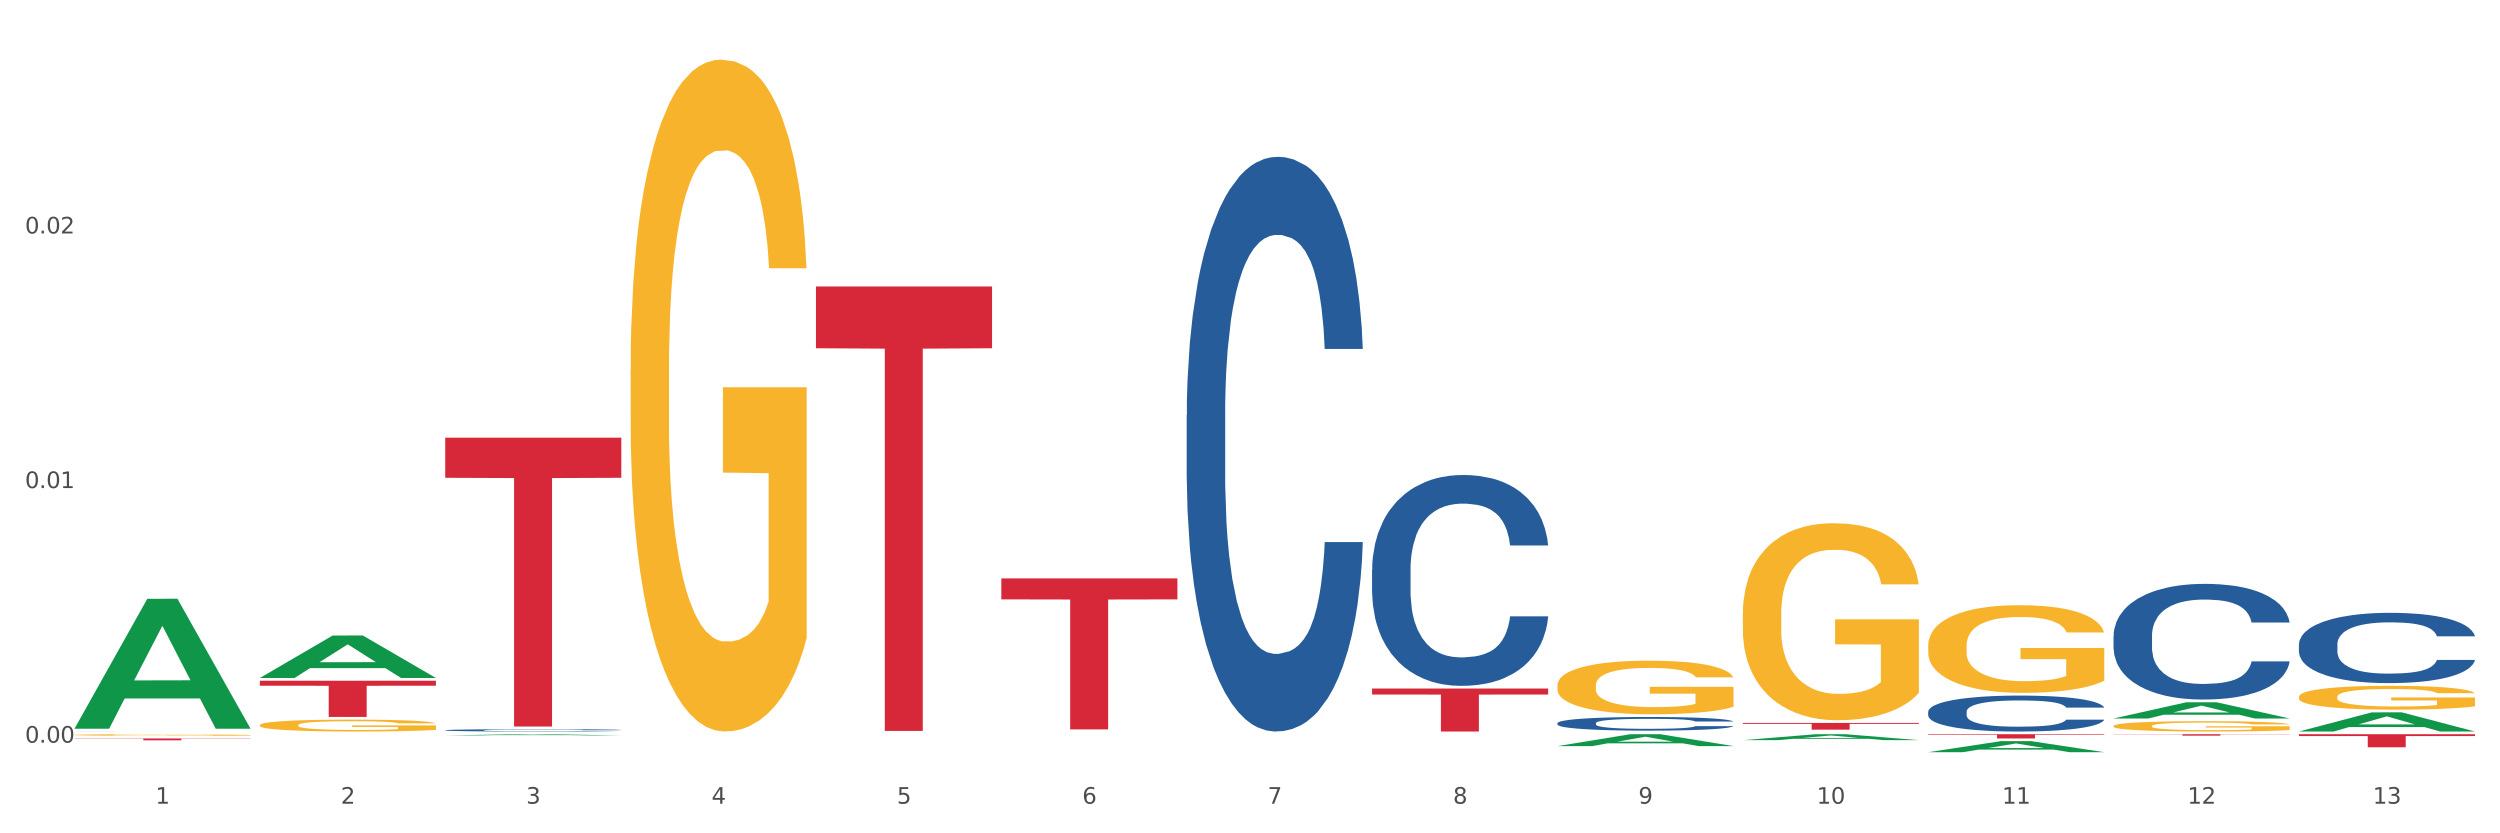 <?xml version="1.0" encoding="utf-8" standalone="no"?>
<!DOCTYPE svg PUBLIC "-//W3C//DTD SVG 1.1//EN"
  "http://www.w3.org/Graphics/SVG/1.1/DTD/svg11.dtd">
<svg xmlns:xlink="http://www.w3.org/1999/xlink" width="1080pt" height="360pt" viewBox="0 0 1080 360" xmlns="http://www.w3.org/2000/svg" version="1.1">
 <rect x="0" y="0" width="1080" height="360" fill="#333333" stroke="none"/>
 <defs>
  <style type="text/css">*{stroke-linejoin: round; stroke-linecap: butt}</style>
 </defs>
 <g id="figure_1">
  <g id="patch_1">
   <path d="M 0 360 
L 1080 360 
L 1080 0 
L 0 0 
z
" style="fill: #ffffff; stroke: #ffffff; stroke-linejoin: miter"/>
  </g>
  <g id="axes_1">
   <g id="matplotlib.axis_1">
    <g id="xtick_1">
     <g id="text_1">
      <!-- 1 -->
      <g style="fill: #4d4d4d" transform="translate(67.159 347.204) scale(0.096 -0.096)">
       <defs>
        <path id="DejaVuSans-31" d="M 794 531 
L 1825 531 
L 1825 4091 
L 703 3866 
L 703 4441 
L 1819 4666 
L 2450 4666 
L 2450 531 
L 3481 531 
L 3481 0 
L 794 0 
L 794 531 
z
" transform="scale(0.016)"/>
       </defs>
       <use xlink:href="#DejaVuSans-31"/>
      </g>
     </g>
    </g>
    <g id="xtick_2">
     <g id="text_2">
      <!-- 2 -->
      <g style="fill: #4d4d4d" transform="translate(147.238 347.204) scale(0.096 -0.096)">
       <defs>
        <path id="DejaVuSans-32" d="M 1228 531 
L 3431 531 
L 3431 0 
L 469 0 
L 469 531 
Q 828 903 1448 1529 
Q 2069 2156 2228 2338 
Q 2531 2678 2651 2914 
Q 2772 3150 2772 3378 
Q 2772 3750 2511 3984 
Q 2250 4219 1831 4219 
Q 1534 4219 1204 4116 
Q 875 4013 500 3803 
L 500 4441 
Q 881 4594 1212 4672 
Q 1544 4750 1819 4750 
Q 2544 4750 2975 4387 
Q 3406 4025 3406 3419 
Q 3406 3131 3298 2873 
Q 3191 2616 2906 2266 
Q 2828 2175 2409 1742 
Q 1991 1309 1228 531 
z
" transform="scale(0.016)"/>
       </defs>
       <use xlink:href="#DejaVuSans-32"/>
      </g>
     </g>
    </g>
    <g id="xtick_3">
     <g id="text_3">
      <!-- 3 -->
      <g style="fill: #4d4d4d" transform="translate(227.317 347.204) scale(0.096 -0.096)">
       <defs>
        <path id="DejaVuSans-33" d="M 2597 2516 
Q 3050 2419 3304 2112 
Q 3559 1806 3559 1356 
Q 3559 666 3084 287 
Q 2609 -91 1734 -91 
Q 1441 -91 1130 -33 
Q 819 25 488 141 
L 488 750 
Q 750 597 1062 519 
Q 1375 441 1716 441 
Q 2309 441 2620 675 
Q 2931 909 2931 1356 
Q 2931 1769 2642 2001 
Q 2353 2234 1838 2234 
L 1294 2234 
L 1294 2753 
L 1863 2753 
Q 2328 2753 2575 2939 
Q 2822 3125 2822 3475 
Q 2822 3834 2567 4026 
Q 2313 4219 1838 4219 
Q 1578 4219 1281 4162 
Q 984 4106 628 3988 
L 628 4550 
Q 988 4650 1302 4700 
Q 1616 4750 1894 4750 
Q 2613 4750 3031 4423 
Q 3450 4097 3450 3541 
Q 3450 3153 3228 2886 
Q 3006 2619 2597 2516 
z
" transform="scale(0.016)"/>
       </defs>
       <use xlink:href="#DejaVuSans-33"/>
      </g>
     </g>
    </g>
    <g id="xtick_4">
     <g id="text_4">
      <!-- 4 -->
      <g style="fill: #4d4d4d" transform="translate(307.396 347.204) scale(0.096 -0.096)">
       <defs>
        <path id="DejaVuSans-34" d="M 2419 4116 
L 825 1625 
L 2419 1625 
L 2419 4116 
z
M 2253 4666 
L 3047 4666 
L 3047 1625 
L 3713 1625 
L 3713 1100 
L 3047 1100 
L 3047 0 
L 2419 0 
L 2419 1100 
L 313 1100 
L 313 1709 
L 2253 4666 
z
" transform="scale(0.016)"/>
       </defs>
       <use xlink:href="#DejaVuSans-34"/>
      </g>
     </g>
    </g>
    <g id="xtick_5">
     <g id="text_5">
      <!-- 5 -->
      <g style="fill: #4d4d4d" transform="translate(387.475 347.204) scale(0.096 -0.096)">
       <defs>
        <path id="DejaVuSans-35" d="M 691 4666 
L 3169 4666 
L 3169 4134 
L 1269 4134 
L 1269 2991 
Q 1406 3038 1543 3061 
Q 1681 3084 1819 3084 
Q 2600 3084 3056 2656 
Q 3513 2228 3513 1497 
Q 3513 744 3044 326 
Q 2575 -91 1722 -91 
Q 1428 -91 1123 -41 
Q 819 9 494 109 
L 494 744 
Q 775 591 1075 516 
Q 1375 441 1709 441 
Q 2250 441 2565 725 
Q 2881 1009 2881 1497 
Q 2881 1984 2565 2268 
Q 2250 2553 1709 2553 
Q 1456 2553 1204 2497 
Q 953 2441 691 2322 
L 691 4666 
z
" transform="scale(0.016)"/>
       </defs>
       <use xlink:href="#DejaVuSans-35"/>
      </g>
     </g>
    </g>
    <g id="xtick_6">
     <g id="text_6">
      <!-- 6 -->
      <g style="fill: #4d4d4d" transform="translate(467.554 347.204) scale(0.096 -0.096)">
       <defs>
        <path id="DejaVuSans-36" d="M 2113 2584 
Q 1688 2584 1439 2293 
Q 1191 2003 1191 1497 
Q 1191 994 1439 701 
Q 1688 409 2113 409 
Q 2538 409 2786 701 
Q 3034 994 3034 1497 
Q 3034 2003 2786 2293 
Q 2538 2584 2113 2584 
z
M 3366 4563 
L 3366 3988 
Q 3128 4100 2886 4159 
Q 2644 4219 2406 4219 
Q 1781 4219 1451 3797 
Q 1122 3375 1075 2522 
Q 1259 2794 1537 2939 
Q 1816 3084 2150 3084 
Q 2853 3084 3261 2657 
Q 3669 2231 3669 1497 
Q 3669 778 3244 343 
Q 2819 -91 2113 -91 
Q 1303 -91 875 529 
Q 447 1150 447 2328 
Q 447 3434 972 4092 
Q 1497 4750 2381 4750 
Q 2619 4750 2861 4703 
Q 3103 4656 3366 4563 
z
" transform="scale(0.016)"/>
       </defs>
       <use xlink:href="#DejaVuSans-36"/>
      </g>
     </g>
    </g>
    <g id="xtick_7">
     <g id="text_7">
      <!-- 7 -->
      <g style="fill: #4d4d4d" transform="translate(547.634 347.204) scale(0.096 -0.096)">
       <defs>
        <path id="DejaVuSans-37" d="M 525 4666 
L 3525 4666 
L 3525 4397 
L 1831 0 
L 1172 0 
L 2766 4134 
L 525 4134 
L 525 4666 
z
" transform="scale(0.016)"/>
       </defs>
       <use xlink:href="#DejaVuSans-37"/>
      </g>
     </g>
    </g>
    <g id="xtick_8">
     <g id="text_8">
      <!-- 8 -->
      <g style="fill: #4d4d4d" transform="translate(627.713 347.204) scale(0.096 -0.096)">
       <defs>
        <path id="DejaVuSans-38" d="M 2034 2216 
Q 1584 2216 1326 1975 
Q 1069 1734 1069 1313 
Q 1069 891 1326 650 
Q 1584 409 2034 409 
Q 2484 409 2743 651 
Q 3003 894 3003 1313 
Q 3003 1734 2745 1975 
Q 2488 2216 2034 2216 
z
M 1403 2484 
Q 997 2584 770 2862 
Q 544 3141 544 3541 
Q 544 4100 942 4425 
Q 1341 4750 2034 4750 
Q 2731 4750 3128 4425 
Q 3525 4100 3525 3541 
Q 3525 3141 3298 2862 
Q 3072 2584 2669 2484 
Q 3125 2378 3379 2068 
Q 3634 1759 3634 1313 
Q 3634 634 3220 271 
Q 2806 -91 2034 -91 
Q 1263 -91 848 271 
Q 434 634 434 1313 
Q 434 1759 690 2068 
Q 947 2378 1403 2484 
z
M 1172 3481 
Q 1172 3119 1398 2916 
Q 1625 2713 2034 2713 
Q 2441 2713 2670 2916 
Q 2900 3119 2900 3481 
Q 2900 3844 2670 4047 
Q 2441 4250 2034 4250 
Q 1625 4250 1398 4047 
Q 1172 3844 1172 3481 
z
" transform="scale(0.016)"/>
       </defs>
       <use xlink:href="#DejaVuSans-38"/>
      </g>
     </g>
    </g>
    <g id="xtick_9">
     <g id="text_9">
      <!-- 9 -->
      <g style="fill: #4d4d4d" transform="translate(707.792 347.204) scale(0.096 -0.096)">
       <defs>
        <path id="DejaVuSans-39" d="M 703 97 
L 703 672 
Q 941 559 1184 500 
Q 1428 441 1663 441 
Q 2288 441 2617 861 
Q 2947 1281 2994 2138 
Q 2813 1869 2534 1725 
Q 2256 1581 1919 1581 
Q 1219 1581 811 2004 
Q 403 2428 403 3163 
Q 403 3881 828 4315 
Q 1253 4750 1959 4750 
Q 2769 4750 3195 4129 
Q 3622 3509 3622 2328 
Q 3622 1225 3098 567 
Q 2575 -91 1691 -91 
Q 1453 -91 1209 -44 
Q 966 3 703 97 
z
M 1959 2075 
Q 2384 2075 2632 2365 
Q 2881 2656 2881 3163 
Q 2881 3666 2632 3958 
Q 2384 4250 1959 4250 
Q 1534 4250 1286 3958 
Q 1038 3666 1038 3163 
Q 1038 2656 1286 2365 
Q 1534 2075 1959 2075 
z
" transform="scale(0.016)"/>
       </defs>
       <use xlink:href="#DejaVuSans-39"/>
      </g>
     </g>
    </g>
    <g id="xtick_10">
     <g id="text_10">
      <!-- 10 -->
      <g style="fill: #4d4d4d" transform="translate(784.817 347.204) scale(0.096 -0.096)">
       <defs>
        <path id="DejaVuSans-30" d="M 2034 4250 
Q 1547 4250 1301 3770 
Q 1056 3291 1056 2328 
Q 1056 1369 1301 889 
Q 1547 409 2034 409 
Q 2525 409 2770 889 
Q 3016 1369 3016 2328 
Q 3016 3291 2770 3770 
Q 2525 4250 2034 4250 
z
M 2034 4750 
Q 2819 4750 3233 4129 
Q 3647 3509 3647 2328 
Q 3647 1150 3233 529 
Q 2819 -91 2034 -91 
Q 1250 -91 836 529 
Q 422 1150 422 2328 
Q 422 3509 836 4129 
Q 1250 4750 2034 4750 
z
" transform="scale(0.016)"/>
       </defs>
       <use xlink:href="#DejaVuSans-31"/>
       <use xlink:href="#DejaVuSans-30" transform="translate(63.623 0)"/>
      </g>
     </g>
    </g>
    <g id="xtick_11">
     <g id="text_11">
      <!-- 11 -->
      <g style="fill: #4d4d4d" transform="translate(864.896 347.204) scale(0.096 -0.096)">
       <use xlink:href="#DejaVuSans-31"/>
       <use xlink:href="#DejaVuSans-31" transform="translate(63.623 0)"/>
      </g>
     </g>
    </g>
    <g id="xtick_12">
     <g id="text_12">
      <!-- 12 -->
      <g style="fill: #4d4d4d" transform="translate(944.975 347.204) scale(0.096 -0.096)">
       <use xlink:href="#DejaVuSans-31"/>
       <use xlink:href="#DejaVuSans-32" transform="translate(63.623 0)"/>
      </g>
     </g>
    </g>
    <g id="xtick_13">
     <g id="text_13">
      <!-- 13 -->
      <g style="fill: #4d4d4d" transform="translate(1025.054 347.204) scale(0.096 -0.096)">
       <use xlink:href="#DejaVuSans-31"/>
       <use xlink:href="#DejaVuSans-33" transform="translate(63.623 0)"/>
      </g>
     </g>
    </g>
    <g id="xtick_14"/>
    <g id="xtick_15"/>
    <g id="xtick_16"/>
    <g id="xtick_17"/>
    <g id="xtick_18"/>
    <g id="xtick_19"/>
    <g id="xtick_20"/>
    <g id="xtick_21"/>
    <g id="xtick_22"/>
    <g id="xtick_23"/>
    <g id="xtick_24"/>
    <g id="xtick_25"/>
   </g>
   <g id="matplotlib.axis_2">
    <g id="ytick_1">
     <g id="text_14">
      <!-- 0.00 -->
      <g style="fill: #4d4d4d" transform="translate(10.8 320.831) scale(0.096 -0.096)">
       <defs>
        <path id="DejaVuSans-2e" d="M 684 794 
L 1344 794 
L 1344 0 
L 684 0 
L 684 794 
z
" transform="scale(0.016)"/>
       </defs>
       <use xlink:href="#DejaVuSans-30"/>
       <use xlink:href="#DejaVuSans-2e" transform="translate(63.623 0)"/>
       <use xlink:href="#DejaVuSans-30" transform="translate(95.41 0)"/>
       <use xlink:href="#DejaVuSans-30" transform="translate(159.033 0)"/>
      </g>
     </g>
    </g>
    <g id="ytick_2">
     <g id="text_15">
      <!-- 0.01 -->
      <g style="fill: #4d4d4d" transform="translate(10.8 210.848) scale(0.096 -0.096)">
       <use xlink:href="#DejaVuSans-30"/>
       <use xlink:href="#DejaVuSans-2e" transform="translate(63.623 0)"/>
       <use xlink:href="#DejaVuSans-30" transform="translate(95.41 0)"/>
       <use xlink:href="#DejaVuSans-31" transform="translate(159.033 0)"/>
      </g>
     </g>
    </g>
    <g id="ytick_3">
     <g id="text_16">
      <!-- 0.02 -->
      <g style="fill: #4d4d4d" transform="translate(10.8 100.865) scale(0.096 -0.096)">
       <use xlink:href="#DejaVuSans-30"/>
       <use xlink:href="#DejaVuSans-2e" transform="translate(63.623 0)"/>
       <use xlink:href="#DejaVuSans-30" transform="translate(95.41 0)"/>
       <use xlink:href="#DejaVuSans-32" transform="translate(159.033 0)"/>
      </g>
     </g>
    </g>
    <g id="ytick_4"/>
    <g id="ytick_5"/>
    <g id="ytick_6"/>
   </g>
   <g id="PolyCollection_1">
    <path d="M 32.175 314.717 
L 32.253 314.664 
L 63.625 258.696 
L 76.644 258.644 
L 108.25 314.822 
L 93.192 314.822 
L 86.369 301.74 
L 53.978 301.74 
L 53.743 301.951 
L 47.155 314.822 
L 32.175 314.822 
L 32.175 314.717 
L 58.056 293.933 
L 82.291 293.881 
L 70.291 270.618 
L 70.134 270.512 
L 69.977 270.671 
L 57.978 293.881 
L 58.056 293.933 
L 32.175 314.717 
z
" clip-path="url(#p2ae096ac53)" style="fill: #109648"/>
    <path d="M 512.65 179.298 
L 512.74 179.071 
L 512.74 172.723 
L 513.01 164.107 
L 513.999 148.236 
L 515.258 136.219 
L 517.416 122.161 
L 518.585 116.266 
L 520.114 109.691 
L 523.261 99.035 
L 526.858 89.965 
L 529.376 84.977 
L 531.264 81.803 
L 535.49 76.134 
L 537.918 73.64 
L 540.436 71.6 
L 542.594 70.239 
L 546.191 68.652 
L 549.069 67.972 
L 552.396 67.745 
L 555.184 67.972 
L 558.871 68.879 
L 564.266 71.6 
L 566.334 73.187 
L 569.122 75.908 
L 571.999 79.535 
L 574.337 83.163 
L 577.035 88.378 
L 579.823 95.18 
L 582.52 103.796 
L 584.409 111.732 
L 585.937 120.121 
L 587.286 130.324 
L 588.275 141.434 
L 588.725 150.73 
L 572.269 150.73 
L 571.819 142.341 
L 570.92 133.271 
L 570.021 127.149 
L 569.032 122.161 
L 567.503 116.493 
L 566.154 112.865 
L 563.906 108.557 
L 561.838 105.837 
L 560.129 104.249 
L 558.061 102.889 
L 553.655 101.529 
L 550.508 101.529 
L 548.529 101.982 
L 546.101 103.116 
L 544.033 104.703 
L 541.605 107.424 
L 539.717 110.371 
L 537.828 114.226 
L 536.749 116.946 
L 535.131 121.935 
L 534.052 126.016 
L 532.613 133.044 
L 531.804 138.033 
L 530.365 150.956 
L 529.735 160.479 
L 529.466 167.054 
L 529.286 174.31 
L 529.286 209.68 
L 529.825 225.552 
L 530.275 232.354 
L 530.994 240.063 
L 532.343 250.039 
L 534.321 259.788 
L 536.39 266.817 
L 538.098 271.125 
L 539.717 274.299 
L 541.335 276.793 
L 543.314 279.061 
L 544.932 280.421 
L 547.36 281.781 
L 550.238 282.462 
L 552.486 282.462 
L 557.072 281.328 
L 559.14 280.194 
L 561.119 278.607 
L 563.277 276.113 
L 564.985 273.392 
L 565.974 271.352 
L 567.593 267.044 
L 568.852 262.509 
L 569.931 257.294 
L 570.65 252.76 
L 571.46 245.958 
L 572.089 238.249 
L 572.269 234.167 
L 588.725 234.167 
L 588.365 242.33 
L 587.736 250.266 
L 586.477 260.922 
L 585.488 267.044 
L 583.959 274.526 
L 582.341 280.875 
L 580.092 287.903 
L 578.024 293.118 
L 575.866 297.653 
L 573.528 301.734 
L 569.302 307.402 
L 567.773 308.989 
L 564.536 311.71 
L 562.018 313.297 
L 558.331 314.884 
L 554.554 315.791 
L 550.598 316.018 
L 547.091 315.565 
L 543.224 314.204 
L 540.796 312.844 
L 538.098 310.803 
L 534.951 307.629 
L 531.983 303.775 
L 529.196 299.24 
L 526.588 294.025 
L 524.16 288.13 
L 521.013 278.38 
L 518.675 268.858 
L 516.966 260.015 
L 515.797 252.533 
L 514.628 243.01 
L 513.999 236.435 
L 513.01 220.563 
L 512.65 205.826 
L 512.65 179.298 
z
" clip-path="url(#p2ae096ac53)" style="fill: #255c99"/>
    <path d="M 592.729 246.132 
L 592.819 246.048 
L 592.819 243.719 
L 593.089 240.558 
L 594.078 234.735 
L 595.337 230.326 
L 597.495 225.168 
L 598.664 223.005 
L 600.193 220.593 
L 603.34 216.683 
L 606.937 213.356 
L 609.455 211.525 
L 611.343 210.361 
L 615.57 208.281 
L 617.998 207.366 
L 620.515 206.617 
L 622.674 206.118 
L 626.27 205.536 
L 629.148 205.286 
L 632.475 205.203 
L 635.263 205.286 
L 638.95 205.619 
L 644.345 206.617 
L 646.413 207.2 
L 649.201 208.198 
L 652.078 209.529 
L 654.417 210.86 
L 657.114 212.773 
L 659.902 215.269 
L 662.6 218.43 
L 664.488 221.342 
L 666.017 224.42 
L 667.365 228.163 
L 668.355 232.239 
L 668.804 235.65 
L 652.348 235.65 
L 651.899 232.572 
L 650.999 229.245 
L 650.1 226.998 
L 649.111 225.168 
L 647.582 223.089 
L 646.233 221.758 
L 643.985 220.177 
L 641.917 219.179 
L 640.209 218.596 
L 638.14 218.097 
L 633.734 217.598 
L 630.587 217.598 
L 628.608 217.765 
L 626.181 218.181 
L 624.112 218.763 
L 621.684 219.761 
L 619.796 220.843 
L 617.908 222.257 
L 616.829 223.255 
L 615.21 225.085 
L 614.131 226.582 
L 612.692 229.161 
L 611.883 230.991 
L 610.444 235.733 
L 609.814 239.227 
L 609.545 241.639 
L 609.365 244.302 
L 609.365 257.279 
L 609.904 263.102 
L 610.354 265.598 
L 611.073 268.426 
L 612.422 272.086 
L 614.401 275.663 
L 616.469 278.242 
L 618.177 279.823 
L 619.796 280.987 
L 621.415 281.902 
L 623.393 282.734 
L 625.012 283.233 
L 627.439 283.733 
L 630.317 283.982 
L 632.565 283.982 
L 637.151 283.566 
L 639.219 283.15 
L 641.198 282.568 
L 643.356 281.653 
L 645.064 280.655 
L 646.054 279.906 
L 647.672 278.325 
L 648.931 276.662 
L 650.01 274.748 
L 650.73 273.085 
L 651.539 270.589 
L 652.168 267.76 
L 652.348 266.263 
L 668.804 266.263 
L 668.445 269.258 
L 667.815 272.169 
L 666.556 276.079 
L 665.567 278.325 
L 664.038 281.071 
L 662.42 283.4 
L 660.172 285.979 
L 658.103 287.892 
L 655.945 289.556 
L 653.607 291.053 
L 649.381 293.133 
L 647.852 293.715 
L 644.615 294.713 
L 642.097 295.296 
L 638.41 295.878 
L 634.633 296.211 
L 630.677 296.294 
L 627.17 296.128 
L 623.303 295.628 
L 620.875 295.129 
L 618.177 294.381 
L 615.03 293.216 
L 612.063 291.802 
L 609.275 290.138 
L 606.667 288.225 
L 604.239 286.062 
L 601.092 282.485 
L 598.754 278.991 
L 597.045 275.747 
L 595.876 273.001 
L 594.707 269.507 
L 594.078 267.095 
L 593.089 261.272 
L 592.729 255.865 
L 592.729 246.132 
z
" clip-path="url(#p2ae096ac53)" style="fill: #255c99"/>
    <path d="M 672.808 312.388 
L 672.898 312.382 
L 672.898 312.231 
L 673.168 312.027 
L 674.157 311.649 
L 675.416 311.364 
L 677.574 311.029 
L 678.743 310.889 
L 680.272 310.733 
L 683.419 310.479 
L 687.016 310.264 
L 689.534 310.145 
L 691.422 310.07 
L 695.649 309.935 
L 698.077 309.876 
L 700.595 309.827 
L 702.753 309.795 
L 706.35 309.757 
L 709.227 309.741 
L 712.554 309.735 
L 715.342 309.741 
L 719.029 309.762 
L 724.424 309.827 
L 726.492 309.865 
L 729.28 309.929 
L 732.158 310.016 
L 734.496 310.102 
L 737.193 310.226 
L 739.981 310.388 
L 742.679 310.593 
L 744.567 310.781 
L 746.096 310.981 
L 747.445 311.223 
L 748.434 311.488 
L 748.883 311.709 
L 732.427 311.709 
L 731.978 311.509 
L 731.079 311.293 
L 730.179 311.148 
L 729.19 311.029 
L 727.661 310.894 
L 726.313 310.808 
L 724.065 310.706 
L 721.996 310.641 
L 720.288 310.603 
L 718.22 310.571 
L 713.813 310.539 
L 710.666 310.539 
L 708.688 310.549 
L 706.26 310.576 
L 704.191 310.614 
L 701.764 310.679 
L 699.875 310.749 
L 697.987 310.841 
L 696.908 310.905 
L 695.289 311.024 
L 694.21 311.121 
L 692.771 311.288 
L 691.962 311.407 
L 690.523 311.714 
L 689.894 311.94 
L 689.624 312.097 
L 689.444 312.269 
L 689.444 313.11 
L 689.984 313.488 
L 690.433 313.649 
L 691.153 313.833 
L 692.501 314.07 
L 694.48 314.302 
L 696.548 314.469 
L 698.257 314.571 
L 699.875 314.647 
L 701.494 314.706 
L 703.472 314.76 
L 705.091 314.792 
L 707.519 314.825 
L 710.396 314.841 
L 712.644 314.841 
L 717.23 314.814 
L 719.299 314.787 
L 721.277 314.749 
L 723.435 314.69 
L 725.144 314.625 
L 726.133 314.577 
L 727.751 314.474 
L 729.01 314.366 
L 730.089 314.242 
L 730.809 314.135 
L 731.618 313.973 
L 732.248 313.79 
L 732.427 313.692 
L 748.883 313.692 
L 748.524 313.887 
L 747.894 314.075 
L 746.635 314.329 
L 745.646 314.474 
L 744.117 314.652 
L 742.499 314.803 
L 740.251 314.97 
L 738.183 315.094 
L 736.024 315.202 
L 733.686 315.299 
L 729.46 315.434 
L 727.931 315.472 
L 724.694 315.536 
L 722.176 315.574 
L 718.489 315.612 
L 714.713 315.633 
L 710.756 315.639 
L 707.249 315.628 
L 703.382 315.596 
L 700.954 315.563 
L 698.257 315.515 
L 695.109 315.439 
L 692.142 315.348 
L 689.354 315.24 
L 686.746 315.116 
L 684.318 314.976 
L 681.171 314.744 
L 678.833 314.517 
L 677.125 314.307 
L 675.956 314.129 
L 674.787 313.903 
L 674.157 313.746 
L 673.168 313.369 
L 672.808 313.019 
L 672.808 312.388 
z
" clip-path="url(#p2ae096ac53)" style="fill: #255c99"/>
    <path d="M 832.967 307.467 
L 833.056 307.453 
L 833.056 307.056 
L 833.326 306.517 
L 834.315 305.525 
L 835.574 304.773 
L 837.732 303.894 
L 838.901 303.525 
L 840.43 303.114 
L 843.577 302.447 
L 847.174 301.88 
L 849.692 301.568 
L 851.581 301.37 
L 855.807 301.015 
L 858.235 300.859 
L 860.753 300.731 
L 862.911 300.646 
L 866.508 300.547 
L 869.385 300.505 
L 872.713 300.49 
L 875.5 300.505 
L 879.187 300.561 
L 884.583 300.731 
L 886.651 300.831 
L 889.438 301.001 
L 892.316 301.228 
L 894.654 301.455 
L 897.352 301.781 
L 900.139 302.206 
L 902.837 302.745 
L 904.725 303.241 
L 906.254 303.766 
L 907.603 304.404 
L 908.592 305.099 
L 909.042 305.681 
L 892.586 305.681 
L 892.136 305.156 
L 891.237 304.589 
L 890.338 304.206 
L 889.348 303.894 
L 887.82 303.539 
L 886.471 303.312 
L 884.223 303.043 
L 882.155 302.873 
L 880.446 302.773 
L 878.378 302.688 
L 873.972 302.603 
L 870.824 302.603 
L 868.846 302.632 
L 866.418 302.703 
L 864.35 302.802 
L 861.922 302.972 
L 860.033 303.156 
L 858.145 303.397 
L 857.066 303.568 
L 855.447 303.88 
L 854.368 304.135 
L 852.929 304.574 
L 852.12 304.886 
L 850.681 305.695 
L 850.052 306.29 
L 849.782 306.702 
L 849.602 307.155 
L 849.602 309.367 
L 850.142 310.36 
L 850.591 310.786 
L 851.311 311.268 
L 852.66 311.892 
L 854.638 312.501 
L 856.706 312.941 
L 858.415 313.21 
L 860.033 313.409 
L 861.652 313.565 
L 863.63 313.707 
L 865.249 313.792 
L 867.677 313.877 
L 870.554 313.919 
L 872.803 313.919 
L 877.389 313.849 
L 879.457 313.778 
L 881.435 313.678 
L 883.593 313.522 
L 885.302 313.352 
L 886.291 313.225 
L 887.91 312.955 
L 889.169 312.672 
L 890.248 312.345 
L 890.967 312.062 
L 891.776 311.636 
L 892.406 311.154 
L 892.586 310.899 
L 909.042 310.899 
L 908.682 311.409 
L 908.053 311.906 
L 906.794 312.572 
L 905.804 312.955 
L 904.276 313.423 
L 902.657 313.82 
L 900.409 314.26 
L 898.341 314.586 
L 896.183 314.87 
L 893.845 315.125 
L 889.618 315.479 
L 888.09 315.579 
L 884.852 315.749 
L 882.334 315.848 
L 878.648 315.947 
L 874.871 316.004 
L 870.914 316.018 
L 867.407 315.99 
L 863.54 315.905 
L 861.113 315.82 
L 858.415 315.692 
L 855.268 315.493 
L 852.3 315.252 
L 849.512 314.969 
L 846.905 314.643 
L 844.477 314.274 
L 841.329 313.664 
L 838.991 313.069 
L 837.283 312.516 
L 836.114 312.048 
L 834.945 311.452 
L 834.315 311.041 
L 833.326 310.048 
L 832.967 309.126 
L 832.967 307.467 
z
" clip-path="url(#p2ae096ac53)" style="fill: #255c99"/>
    <path d="M 913.046 274.683 
L 913.136 274.637 
L 913.136 273.359 
L 913.405 271.625 
L 914.395 268.43 
L 915.653 266.011 
L 917.812 263.182 
L 918.981 261.995 
L 920.509 260.672 
L 923.657 258.527 
L 927.254 256.701 
L 929.771 255.697 
L 931.66 255.058 
L 935.886 253.917 
L 938.314 253.415 
L 940.832 253.004 
L 942.99 252.731 
L 946.587 252.411 
L 949.465 252.274 
L 952.792 252.229 
L 955.579 252.274 
L 959.266 252.457 
L 964.662 253.004 
L 966.73 253.324 
L 969.518 253.872 
L 972.395 254.602 
L 974.733 255.332 
L 977.431 256.382 
L 980.218 257.751 
L 982.916 259.485 
L 984.805 261.082 
L 986.333 262.771 
L 987.682 264.825 
L 988.671 267.061 
L 989.121 268.932 
L 972.665 268.932 
L 972.215 267.244 
L 971.316 265.418 
L 970.417 264.186 
L 969.428 263.182 
L 967.899 262.041 
L 966.55 261.311 
L 964.302 260.443 
L 962.234 259.896 
L 960.525 259.576 
L 958.457 259.302 
L 954.051 259.029 
L 950.903 259.029 
L 948.925 259.12 
L 946.497 259.348 
L 944.429 259.668 
L 942.001 260.215 
L 940.113 260.809 
L 938.224 261.584 
L 937.145 262.132 
L 935.527 263.136 
L 934.447 263.958 
L 933.009 265.372 
L 932.199 266.376 
L 930.761 268.978 
L 930.131 270.895 
L 929.861 272.218 
L 929.681 273.679 
L 929.681 280.798 
L 930.221 283.993 
L 930.671 285.362 
L 931.39 286.914 
L 932.739 288.922 
L 934.717 290.884 
L 936.785 292.299 
L 938.494 293.166 
L 940.113 293.805 
L 941.731 294.307 
L 943.71 294.763 
L 945.328 295.037 
L 947.756 295.311 
L 950.634 295.448 
L 952.882 295.448 
L 957.468 295.22 
L 959.536 294.992 
L 961.514 294.672 
L 963.673 294.17 
L 965.381 293.622 
L 966.37 293.212 
L 967.989 292.345 
L 969.248 291.432 
L 970.327 290.382 
L 971.046 289.469 
L 971.856 288.1 
L 972.485 286.548 
L 972.665 285.727 
L 989.121 285.727 
L 988.761 287.37 
L 988.132 288.967 
L 986.873 291.112 
L 985.884 292.345 
L 984.355 293.851 
L 982.736 295.128 
L 980.488 296.543 
L 978.42 297.593 
L 976.262 298.506 
L 973.924 299.327 
L 969.697 300.468 
L 968.169 300.788 
L 964.931 301.335 
L 962.414 301.655 
L 958.727 301.974 
L 954.95 302.157 
L 950.993 302.202 
L 947.486 302.111 
L 943.62 301.837 
L 941.192 301.563 
L 938.494 301.153 
L 935.347 300.514 
L 932.379 299.738 
L 929.592 298.825 
L 926.984 297.775 
L 924.556 296.589 
L 921.409 294.626 
L 919.071 292.71 
L 917.362 290.93 
L 916.193 289.424 
L 915.024 287.507 
L 914.395 286.183 
L 913.405 282.989 
L 913.046 280.022 
L 913.046 274.683 
z
" clip-path="url(#p2ae096ac53)" style="fill: #255c99"/>
    <path d="M 993.125 278.384 
L 993.215 278.356 
L 993.215 277.579 
L 993.485 276.526 
L 994.474 274.585 
L 995.733 273.115 
L 997.891 271.396 
L 999.06 270.675 
L 1000.588 269.871 
L 1003.736 268.568 
L 1007.333 267.459 
L 1009.851 266.849 
L 1011.739 266.46 
L 1015.965 265.767 
L 1018.393 265.462 
L 1020.911 265.213 
L 1023.069 265.046 
L 1026.666 264.852 
L 1029.544 264.769 
L 1032.871 264.741 
L 1035.659 264.769 
L 1039.345 264.88 
L 1044.741 265.213 
L 1046.809 265.407 
L 1049.597 265.74 
L 1052.474 266.183 
L 1054.812 266.627 
L 1057.51 267.265 
L 1060.298 268.096 
L 1062.995 269.15 
L 1064.884 270.121 
L 1066.412 271.147 
L 1067.761 272.394 
L 1068.75 273.753 
L 1069.2 274.89 
L 1052.744 274.89 
L 1052.294 273.864 
L 1051.395 272.755 
L 1050.496 272.006 
L 1049.507 271.396 
L 1047.978 270.703 
L 1046.629 270.259 
L 1044.381 269.732 
L 1042.313 269.4 
L 1040.604 269.206 
L 1038.536 269.039 
L 1034.13 268.873 
L 1030.983 268.873 
L 1029.004 268.928 
L 1026.576 269.067 
L 1024.508 269.261 
L 1022.08 269.594 
L 1020.192 269.954 
L 1018.303 270.426 
L 1017.224 270.758 
L 1015.606 271.368 
L 1014.527 271.867 
L 1013.088 272.727 
L 1012.278 273.337 
L 1010.84 274.918 
L 1010.21 276.082 
L 1009.94 276.886 
L 1009.761 277.774 
L 1009.761 282.099 
L 1010.3 284.04 
L 1010.75 284.872 
L 1011.469 285.815 
L 1012.818 287.035 
L 1014.796 288.227 
L 1016.865 289.087 
L 1018.573 289.613 
L 1020.192 290.002 
L 1021.81 290.307 
L 1023.789 290.584 
L 1025.407 290.75 
L 1027.835 290.917 
L 1030.713 291 
L 1032.961 291 
L 1037.547 290.861 
L 1039.615 290.723 
L 1041.594 290.528 
L 1043.752 290.223 
L 1045.46 289.891 
L 1046.449 289.641 
L 1048.068 289.114 
L 1049.327 288.56 
L 1050.406 287.922 
L 1051.125 287.367 
L 1051.935 286.536 
L 1052.564 285.593 
L 1052.744 285.094 
L 1069.2 285.094 
L 1068.84 286.092 
L 1068.211 287.062 
L 1066.952 288.366 
L 1065.963 289.114 
L 1064.434 290.029 
L 1062.815 290.806 
L 1060.567 291.665 
L 1058.499 292.303 
L 1056.341 292.858 
L 1054.003 293.357 
L 1049.777 294.05 
L 1048.248 294.244 
L 1045.011 294.577 
L 1042.493 294.771 
L 1038.806 294.965 
L 1035.029 295.076 
L 1031.072 295.104 
L 1027.565 295.048 
L 1023.699 294.882 
L 1021.271 294.715 
L 1018.573 294.466 
L 1015.426 294.078 
L 1012.458 293.606 
L 1009.671 293.052 
L 1007.063 292.414 
L 1004.635 291.693 
L 1001.488 290.501 
L 999.15 289.336 
L 997.441 288.255 
L 996.272 287.34 
L 995.103 286.175 
L 994.474 285.371 
L 993.485 283.43 
L 993.125 281.628 
L 993.125 278.384 
z
" clip-path="url(#p2ae096ac53)" style="fill: #255c99"/>
    <path d="M 993.125 317.184 
L 1069.2 317.184 
L 1069.2 317.967 
L 1039.275 317.972 
L 1039.275 322.816 
L 1022.87 322.816 
L 1022.87 317.972 
L 993.125 317.967 
L 993.125 317.189 
L 993.125 317.184 
z
" clip-path="url(#p2ae096ac53)" style="fill: #d62839"/>
    <path d="M 913.046 317.184 
L 989.121 317.184 
L 989.121 317.27 
L 959.196 317.27 
L 959.196 317.802 
L 942.791 317.802 
L 942.791 317.27 
L 913.046 317.27 
L 913.046 317.184 
L 913.046 317.184 
z
" clip-path="url(#p2ae096ac53)" style="fill: #d62839"/>
    <path d="M 832.967 317.184 
L 909.042 317.184 
L 909.042 317.437 
L 879.116 317.439 
L 879.116 319.005 
L 862.712 319.005 
L 862.712 317.439 
L 832.967 317.437 
L 832.967 317.186 
L 832.967 317.184 
z
" clip-path="url(#p2ae096ac53)" style="fill: #d62839"/>
    <path d="M 752.887 312.313 
L 828.963 312.313 
L 828.963 312.716 
L 799.037 312.719 
L 799.037 315.212 
L 782.632 315.212 
L 782.632 312.719 
L 752.887 312.716 
L 752.887 312.316 
L 752.887 312.313 
z
" clip-path="url(#p2ae096ac53)" style="fill: #d62839"/>
    <path d="M 592.729 297.46 
L 668.804 297.46 
L 668.804 300.039 
L 638.879 300.056 
L 638.879 316.018 
L 622.474 316.018 
L 622.474 300.056 
L 592.729 300.039 
L 592.729 297.477 
L 592.729 297.46 
z
" clip-path="url(#p2ae096ac53)" style="fill: #d62839"/>
    <path d="M 432.571 249.867 
L 508.646 249.867 
L 508.646 258.93 
L 478.721 258.991 
L 478.721 315.086 
L 462.316 315.086 
L 462.316 258.991 
L 432.571 258.93 
L 432.571 249.928 
L 432.571 249.867 
z
" clip-path="url(#p2ae096ac53)" style="fill: #d62839"/>
    <path d="M 352.492 123.755 
L 428.567 123.755 
L 428.567 150.439 
L 398.641 150.619 
L 398.641 315.773 
L 382.237 315.773 
L 382.237 150.619 
L 352.492 150.439 
L 352.492 123.935 
L 352.492 123.755 
z
" clip-path="url(#p2ae096ac53)" style="fill: #d62839"/>
    <path d="M 192.333 189.069 
L 268.408 189.069 
L 268.408 206.409 
L 238.483 206.527 
L 238.483 313.852 
L 222.078 313.852 
L 222.078 206.527 
L 192.333 206.409 
L 192.333 189.186 
L 192.333 189.069 
z
" clip-path="url(#p2ae096ac53)" style="fill: #d62839"/>
    <path d="M 112.254 294.064 
L 188.329 294.064 
L 188.329 296.239 
L 158.404 296.254 
L 158.404 309.711 
L 141.999 309.711 
L 141.999 296.254 
L 112.254 296.239 
L 112.254 294.079 
L 112.254 294.064 
z
" clip-path="url(#p2ae096ac53)" style="fill: #d62839"/>
    <path d="M 32.175 319.015 
L 108.25 319.015 
L 108.25 319.128 
L 78.325 319.129 
L 78.325 319.833 
L 61.92 319.833 
L 61.92 319.129 
L 32.175 319.128 
L 32.175 319.016 
L 32.175 319.015 
z
" clip-path="url(#p2ae096ac53)" style="fill: #d62839"/>
    <path d="M 993.125 301.03 
L 993.215 301.02 
L 993.215 300.682 
L 993.394 300.39 
L 994.292 299.684 
L 995.64 299.101 
L 996.628 298.791 
L 997.616 298.537 
L 998.783 298.283 
L 1000.22 298.019 
L 1002.825 297.633 
L 1004.442 297.436 
L 1006.418 297.229 
L 1010.01 296.928 
L 1012.615 296.759 
L 1015.31 296.617 
L 1019.711 296.448 
L 1022.585 296.373 
L 1025.639 296.316 
L 1029.321 296.279 
L 1032.105 296.269 
L 1038.213 296.298 
L 1043.422 296.382 
L 1045.937 296.448 
L 1049.171 296.561 
L 1050.877 296.636 
L 1053.662 296.787 
L 1056.536 296.984 
L 1058.512 297.154 
L 1061.476 297.474 
L 1063.721 297.793 
L 1065.787 298.189 
L 1066.865 298.461 
L 1067.673 298.715 
L 1068.392 299.007 
L 1069.11 299.468 
L 1052.943 299.468 
L 1052.314 299.139 
L 1051.326 298.828 
L 1049.889 298.527 
L 1048.632 298.339 
L 1046.476 298.104 
L 1044.5 297.953 
L 1042.434 297.84 
L 1039.92 297.746 
L 1037.944 297.699 
L 1035.159 297.662 
L 1029.68 297.671 
L 1025.998 297.746 
L 1023.483 297.84 
L 1021.866 297.925 
L 1020.429 298.019 
L 1018.813 298.151 
L 1016.926 298.349 
L 1015.579 298.527 
L 1014.232 298.753 
L 1013.154 298.979 
L 1012.166 299.242 
L 1011.358 299.524 
L 1010.729 299.816 
L 1010.19 300.174 
L 1009.741 300.766 
L 1009.741 302.055 
L 1009.921 302.347 
L 1010.37 302.733 
L 1010.909 303.024 
L 1011.807 303.372 
L 1012.615 303.608 
L 1014.142 303.946 
L 1015.849 304.228 
L 1017.196 304.407 
L 1018.543 304.558 
L 1020.878 304.765 
L 1023.483 304.934 
L 1025.728 305.038 
L 1028.782 305.132 
L 1030.848 305.169 
L 1032.644 305.188 
L 1037.045 305.188 
L 1040.189 305.16 
L 1043.692 305.094 
L 1046.386 305.009 
L 1048.632 304.906 
L 1051.147 304.737 
L 1052.763 304.577 
L 1052.763 302.61 
L 1033.004 302.601 
L 1033.004 301.293 
L 1069.2 301.293 
L 1069.2 305.132 
L 1067.673 305.329 
L 1065.967 305.508 
L 1064.17 305.668 
L 1061.476 305.865 
L 1058.242 306.054 
L 1055.368 306.185 
L 1052.314 306.298 
L 1048.722 306.402 
L 1044.051 306.496 
L 1041.177 306.533 
L 1037.584 306.562 
L 1033.363 306.571 
L 1029.68 306.552 
L 1026.088 306.505 
L 1022.315 306.421 
L 1018.633 306.298 
L 1015.849 306.176 
L 1013.064 306.025 
L 1010.1 305.828 
L 1007.765 305.64 
L 1005.969 305.47 
L 1003.993 305.254 
L 1001.837 304.972 
L 1000.22 304.718 
L 998.783 304.454 
L 997.256 304.116 
L 996.179 303.824 
L 995.101 303.457 
L 994.472 303.184 
L 993.754 302.761 
L 993.215 302.168 
L 993.125 301.03 
z
" clip-path="url(#p2ae096ac53)" style="fill: #f7b32b"/>
    <path d="M 913.046 313.621 
L 913.135 313.617 
L 913.135 313.471 
L 913.315 313.345 
L 914.213 313.04 
L 915.561 312.787 
L 916.549 312.653 
L 917.537 312.543 
L 918.704 312.433 
L 920.141 312.319 
L 922.746 312.152 
L 924.363 312.067 
L 926.339 311.977 
L 929.931 311.847 
L 932.536 311.774 
L 935.231 311.713 
L 939.632 311.64 
L 942.506 311.607 
L 945.559 311.583 
L 949.242 311.567 
L 952.026 311.562 
L 958.134 311.575 
L 963.343 311.611 
L 965.858 311.64 
L 969.092 311.689 
L 970.798 311.721 
L 973.582 311.786 
L 976.457 311.872 
L 978.433 311.945 
L 981.397 312.083 
L 983.642 312.222 
L 985.708 312.393 
L 986.786 312.511 
L 987.594 312.62 
L 988.312 312.747 
L 989.031 312.946 
L 972.864 312.946 
L 972.235 312.804 
L 971.247 312.669 
L 969.81 312.539 
L 968.553 312.458 
L 966.397 312.356 
L 964.421 312.291 
L 962.355 312.242 
L 959.84 312.201 
L 957.864 312.181 
L 955.08 312.165 
L 949.601 312.169 
L 945.919 312.201 
L 943.404 312.242 
L 941.787 312.279 
L 940.35 312.319 
L 938.733 312.376 
L 936.847 312.462 
L 935.5 312.539 
L 934.153 312.637 
L 933.075 312.734 
L 932.087 312.848 
L 931.279 312.97 
L 930.65 313.097 
L 930.111 313.251 
L 929.662 313.507 
L 929.662 314.065 
L 929.841 314.191 
L 930.291 314.358 
L 930.829 314.484 
L 931.728 314.635 
L 932.536 314.736 
L 934.063 314.883 
L 935.769 315.005 
L 937.117 315.082 
L 938.464 315.147 
L 940.799 315.237 
L 943.404 315.31 
L 945.649 315.355 
L 948.703 315.396 
L 950.769 315.412 
L 952.565 315.42 
L 956.966 315.42 
L 960.11 315.408 
L 963.613 315.379 
L 966.307 315.343 
L 968.553 315.298 
L 971.068 315.225 
L 972.684 315.155 
L 972.684 314.305 
L 952.925 314.301 
L 952.925 313.735 
L 989.121 313.735 
L 989.121 315.396 
L 987.594 315.481 
L 985.887 315.558 
L 984.091 315.628 
L 981.397 315.713 
L 978.163 315.794 
L 975.289 315.851 
L 972.235 315.9 
L 968.643 315.945 
L 963.972 315.986 
L 961.098 316.002 
L 957.505 316.014 
L 953.284 316.018 
L 949.601 316.01 
L 946.009 315.99 
L 942.236 315.953 
L 938.554 315.9 
L 935.769 315.847 
L 932.985 315.782 
L 930.021 315.697 
L 927.686 315.615 
L 925.89 315.542 
L 923.914 315.448 
L 921.758 315.326 
L 920.141 315.217 
L 918.704 315.103 
L 917.177 314.956 
L 916.099 314.83 
L 915.022 314.671 
L 914.393 314.553 
L 913.674 314.37 
L 913.135 314.114 
L 913.046 313.621 
z
" clip-path="url(#p2ae096ac53)" style="fill: #f7b32b"/>
    <path d="M 832.967 278.954 
L 833.056 278.92 
L 833.056 277.674 
L 833.236 276.602 
L 834.134 274.008 
L 835.481 271.864 
L 836.469 270.723 
L 837.457 269.789 
L 838.625 268.855 
L 840.062 267.887 
L 842.667 266.469 
L 844.283 265.743 
L 846.259 264.982 
L 849.852 263.875 
L 852.457 263.253 
L 855.151 262.734 
L 859.552 262.111 
L 862.427 261.835 
L 865.48 261.627 
L 869.163 261.489 
L 871.947 261.454 
L 878.055 261.558 
L 883.264 261.869 
L 885.779 262.111 
L 889.012 262.526 
L 890.719 262.803 
L 893.503 263.356 
L 896.377 264.083 
L 898.353 264.705 
L 901.317 265.881 
L 903.563 267.057 
L 905.629 268.509 
L 906.706 269.512 
L 907.515 270.446 
L 908.233 271.518 
L 908.952 273.213 
L 892.785 273.213 
L 892.156 272.003 
L 891.168 270.861 
L 889.731 269.755 
L 888.474 269.063 
L 886.318 268.198 
L 884.342 267.645 
L 882.276 267.23 
L 879.761 266.884 
L 877.785 266.711 
L 875.001 266.573 
L 869.522 266.607 
L 865.84 266.884 
L 863.325 267.23 
L 861.708 267.541 
L 860.271 267.887 
L 858.654 268.371 
L 856.768 269.097 
L 855.421 269.755 
L 854.074 270.585 
L 852.996 271.415 
L 852.008 272.383 
L 851.199 273.421 
L 850.571 274.493 
L 850.032 275.807 
L 849.583 277.986 
L 849.583 282.724 
L 849.762 283.796 
L 850.211 285.214 
L 850.75 286.286 
L 851.648 287.566 
L 852.457 288.43 
L 853.984 289.676 
L 855.69 290.713 
L 857.038 291.37 
L 858.385 291.924 
L 860.72 292.684 
L 863.325 293.307 
L 865.57 293.687 
L 868.624 294.033 
L 870.69 294.172 
L 872.486 294.241 
L 876.887 294.241 
L 880.031 294.137 
L 883.534 293.895 
L 886.228 293.584 
L 888.474 293.203 
L 890.988 292.581 
L 892.605 291.993 
L 892.605 284.764 
L 872.845 284.73 
L 872.845 279.923 
L 909.042 279.923 
L 909.042 294.033 
L 907.515 294.76 
L 905.808 295.417 
L 904.012 296.005 
L 901.317 296.731 
L 898.084 297.423 
L 895.21 297.907 
L 892.156 298.322 
L 888.563 298.702 
L 883.893 299.048 
L 881.019 299.186 
L 877.426 299.29 
L 873.205 299.325 
L 869.522 299.256 
L 865.929 299.083 
L 862.157 298.771 
L 858.475 298.322 
L 855.69 297.872 
L 852.906 297.319 
L 849.942 296.593 
L 847.607 295.901 
L 845.81 295.278 
L 843.834 294.483 
L 841.679 293.445 
L 840.062 292.511 
L 838.625 291.543 
L 837.098 290.298 
L 836.02 289.226 
L 834.942 287.877 
L 834.314 286.874 
L 833.595 285.318 
L 833.056 283.139 
L 832.967 278.954 
z
" clip-path="url(#p2ae096ac53)" style="fill: #f7b32b"/>
    <path d="M 752.887 265.365 
L 752.977 265.287 
L 752.977 262.489 
L 753.157 260.079 
L 754.055 254.249 
L 755.402 249.43 
L 756.39 246.865 
L 757.378 244.766 
L 758.546 242.667 
L 759.983 240.491 
L 762.588 237.304 
L 764.204 235.672 
L 766.18 233.962 
L 769.773 231.474 
L 772.378 230.075 
L 775.072 228.909 
L 779.473 227.51 
L 782.347 226.888 
L 785.401 226.422 
L 789.084 226.111 
L 791.868 226.033 
L 797.976 226.266 
L 803.185 226.966 
L 805.7 227.51 
L 808.933 228.443 
L 810.64 229.065 
L 813.424 230.308 
L 816.298 231.941 
L 818.274 233.34 
L 821.238 235.983 
L 823.484 238.625 
L 825.549 241.89 
L 826.627 244.144 
L 827.436 246.243 
L 828.154 248.653 
L 828.873 252.461 
L 812.706 252.461 
L 812.077 249.741 
L 811.089 247.176 
L 809.652 244.688 
L 808.394 243.134 
L 806.239 241.19 
L 804.263 239.947 
L 802.197 239.014 
L 799.682 238.237 
L 797.706 237.848 
L 794.922 237.537 
L 789.443 237.615 
L 785.76 238.237 
L 783.246 239.014 
L 781.629 239.714 
L 780.192 240.491 
L 778.575 241.579 
L 776.689 243.211 
L 775.342 244.688 
L 773.994 246.554 
L 772.917 248.419 
L 771.929 250.596 
L 771.12 252.928 
L 770.492 255.337 
L 769.953 258.291 
L 769.504 263.188 
L 769.504 273.837 
L 769.683 276.247 
L 770.132 279.434 
L 770.671 281.843 
L 771.569 284.719 
L 772.378 286.663 
L 773.905 289.461 
L 775.611 291.793 
L 776.958 293.27 
L 778.306 294.513 
L 780.641 296.224 
L 783.246 297.623 
L 785.491 298.478 
L 788.545 299.255 
L 790.611 299.566 
L 792.407 299.721 
L 796.808 299.721 
L 799.952 299.488 
L 803.454 298.944 
L 806.149 298.245 
L 808.394 297.389 
L 810.909 295.99 
L 812.526 294.669 
L 812.526 278.423 
L 792.766 278.346 
L 792.766 267.541 
L 828.963 267.541 
L 828.963 299.255 
L 827.436 300.887 
L 825.729 302.364 
L 823.933 303.686 
L 821.238 305.318 
L 818.005 306.873 
L 815.131 307.961 
L 812.077 308.894 
L 808.484 309.749 
L 803.814 310.526 
L 800.94 310.837 
L 797.347 311.07 
L 793.125 311.148 
L 789.443 310.992 
L 785.85 310.604 
L 782.078 309.904 
L 778.395 308.894 
L 775.611 307.883 
L 772.827 306.639 
L 769.863 305.007 
L 767.528 303.452 
L 765.731 302.053 
L 763.755 300.266 
L 761.6 297.934 
L 759.983 295.835 
L 758.546 293.658 
L 757.019 290.86 
L 755.941 288.451 
L 754.863 285.419 
L 754.235 283.165 
L 753.516 279.667 
L 752.977 274.77 
L 752.887 265.365 
z
" clip-path="url(#p2ae096ac53)" style="fill: #f7b32b"/>
    <path d="M 672.808 296.12 
L 672.898 296.099 
L 672.898 295.338 
L 673.078 294.683 
L 673.976 293.098 
L 675.323 291.787 
L 676.311 291.09 
L 677.299 290.519 
L 678.467 289.948 
L 679.904 289.356 
L 682.508 288.49 
L 684.125 288.046 
L 686.101 287.581 
L 689.694 286.905 
L 692.299 286.524 
L 694.993 286.207 
L 699.394 285.827 
L 702.268 285.657 
L 705.322 285.531 
L 709.005 285.446 
L 711.789 285.425 
L 717.896 285.488 
L 723.106 285.679 
L 725.621 285.827 
L 728.854 286.08 
L 730.561 286.249 
L 733.345 286.587 
L 736.219 287.031 
L 738.195 287.412 
L 741.159 288.13 
L 743.405 288.849 
L 745.47 289.737 
L 746.548 290.35 
L 747.357 290.92 
L 748.075 291.576 
L 748.794 292.611 
L 732.626 292.611 
L 731.998 291.872 
L 731.01 291.174 
L 729.573 290.498 
L 728.315 290.075 
L 726.16 289.547 
L 724.184 289.208 
L 722.118 288.955 
L 719.603 288.743 
L 717.627 288.638 
L 714.843 288.553 
L 709.364 288.574 
L 705.681 288.743 
L 703.166 288.955 
L 701.55 289.145 
L 700.113 289.356 
L 698.496 289.652 
L 696.61 290.096 
L 695.263 290.498 
L 693.915 291.005 
L 692.837 291.512 
L 691.849 292.104 
L 691.041 292.738 
L 690.412 293.393 
L 689.873 294.197 
L 689.424 295.528 
L 689.424 298.424 
L 689.604 299.079 
L 690.053 299.946 
L 690.592 300.601 
L 691.49 301.383 
L 692.299 301.912 
L 693.825 302.673 
L 695.532 303.307 
L 696.879 303.708 
L 698.226 304.046 
L 700.562 304.511 
L 703.166 304.892 
L 705.412 305.124 
L 708.466 305.336 
L 710.531 305.42 
L 712.328 305.463 
L 716.729 305.463 
L 719.872 305.399 
L 723.375 305.251 
L 726.07 305.061 
L 728.315 304.828 
L 730.83 304.448 
L 732.447 304.089 
L 732.447 299.671 
L 712.687 299.65 
L 712.687 296.712 
L 748.883 296.712 
L 748.883 305.336 
L 747.357 305.78 
L 745.65 306.181 
L 743.854 306.541 
L 741.159 306.984 
L 737.926 307.407 
L 735.052 307.703 
L 731.998 307.957 
L 728.405 308.189 
L 723.735 308.401 
L 720.86 308.485 
L 717.268 308.549 
L 713.046 308.57 
L 709.364 308.527 
L 705.771 308.422 
L 701.999 308.231 
L 698.316 307.957 
L 695.532 307.682 
L 692.748 307.344 
L 689.784 306.9 
L 687.448 306.477 
L 685.652 306.097 
L 683.676 305.611 
L 681.52 304.976 
L 679.904 304.406 
L 678.467 303.814 
L 676.94 303.053 
L 675.862 302.398 
L 674.784 301.573 
L 674.155 300.96 
L 673.437 300.009 
L 672.898 298.678 
L 672.808 296.12 
z
" clip-path="url(#p2ae096ac53)" style="fill: #f7b32b"/>
    <path d="M 272.412 159.888 
L 272.502 159.623 
L 272.502 150.08 
L 272.682 141.863 
L 273.58 121.982 
L 274.927 105.547 
L 275.915 96.8 
L 276.903 89.643 
L 278.071 82.486 
L 279.508 75.064 
L 282.113 64.196 
L 283.729 58.629 
L 285.705 52.797 
L 289.298 44.315 
L 291.903 39.543 
L 294.597 35.567 
L 298.998 30.796 
L 301.873 28.675 
L 304.926 27.085 
L 308.609 26.025 
L 311.393 25.759 
L 317.501 26.555 
L 322.71 28.94 
L 325.225 30.796 
L 328.458 33.977 
L 330.165 36.097 
L 332.949 40.339 
L 335.823 45.905 
L 337.799 50.677 
L 340.763 59.689 
L 343.009 68.702 
L 345.075 79.835 
L 346.152 87.522 
L 346.961 94.679 
L 347.679 102.897 
L 348.398 115.885 
L 332.231 115.885 
L 331.602 106.608 
L 330.614 97.86 
L 329.177 89.378 
L 327.919 84.076 
L 325.764 77.449 
L 323.788 73.208 
L 321.722 70.027 
L 319.207 67.376 
L 317.231 66.051 
L 314.447 64.991 
L 308.968 65.256 
L 305.286 67.376 
L 302.771 70.027 
L 301.154 72.413 
L 299.717 75.064 
L 298.1 78.775 
L 296.214 84.341 
L 294.867 89.378 
L 293.52 95.74 
L 292.442 102.102 
L 291.454 109.524 
L 290.645 117.476 
L 290.017 125.693 
L 289.478 135.766 
L 289.029 152.466 
L 289.029 188.781 
L 289.208 196.999 
L 289.657 207.867 
L 290.196 216.084 
L 291.094 225.892 
L 291.903 232.519 
L 293.43 242.062 
L 295.136 250.014 
L 296.483 255.051 
L 297.831 259.292 
L 300.166 265.123 
L 302.771 269.895 
L 305.016 272.811 
L 308.07 275.461 
L 310.136 276.522 
L 311.932 277.052 
L 316.333 277.052 
L 319.477 276.257 
L 322.98 274.401 
L 325.674 272.015 
L 327.919 269.1 
L 330.434 264.328 
L 332.051 259.822 
L 332.051 204.421 
L 312.291 204.156 
L 312.291 167.31 
L 348.488 167.31 
L 348.488 275.461 
L 346.961 281.028 
L 345.254 286.065 
L 343.458 290.571 
L 340.763 296.137 
L 337.53 301.439 
L 334.656 305.15 
L 331.602 308.331 
L 328.009 311.247 
L 323.339 313.898 
L 320.465 314.958 
L 316.872 315.753 
L 312.651 316.018 
L 308.968 315.488 
L 305.375 314.163 
L 301.603 311.777 
L 297.921 308.331 
L 295.136 304.885 
L 292.352 300.644 
L 289.388 295.077 
L 287.053 289.776 
L 285.256 285.004 
L 283.28 278.907 
L 281.125 270.955 
L 279.508 263.798 
L 278.071 256.376 
L 276.544 246.833 
L 275.466 238.616 
L 274.388 228.278 
L 273.76 220.591 
L 273.041 208.662 
L 272.502 191.962 
L 272.412 159.888 
z
" clip-path="url(#p2ae096ac53)" style="fill: #f7b32b"/>
    <path d="M 112.254 313.253 
L 112.344 313.248 
L 112.344 313.079 
L 112.524 312.933 
L 113.422 312.581 
L 114.769 312.29 
L 115.757 312.135 
L 116.745 312.008 
L 117.913 311.882 
L 119.35 311.75 
L 121.954 311.558 
L 123.571 311.459 
L 125.547 311.356 
L 129.14 311.205 
L 131.744 311.121 
L 134.439 311.05 
L 138.84 310.966 
L 141.714 310.928 
L 144.768 310.9 
L 148.45 310.881 
L 151.235 310.877 
L 157.342 310.891 
L 162.552 310.933 
L 165.067 310.966 
L 168.3 311.022 
L 170.007 311.06 
L 172.791 311.135 
L 175.665 311.234 
L 177.641 311.318 
L 180.605 311.478 
L 182.85 311.637 
L 184.916 311.835 
L 185.994 311.971 
L 186.802 312.098 
L 187.521 312.243 
L 188.24 312.473 
L 172.072 312.473 
L 171.444 312.309 
L 170.456 312.154 
L 169.019 312.004 
L 167.761 311.91 
L 165.606 311.792 
L 163.63 311.717 
L 161.564 311.661 
L 159.049 311.614 
L 157.073 311.59 
L 154.289 311.572 
L 148.81 311.576 
L 145.127 311.614 
L 142.612 311.661 
L 140.996 311.703 
L 139.559 311.75 
L 137.942 311.816 
L 136.056 311.914 
L 134.708 312.004 
L 133.361 312.116 
L 132.283 312.229 
L 131.295 312.36 
L 130.487 312.501 
L 129.858 312.647 
L 129.319 312.825 
L 128.87 313.121 
L 128.87 313.764 
L 129.05 313.91 
L 129.499 314.102 
L 130.038 314.248 
L 130.936 314.422 
L 131.744 314.539 
L 133.271 314.708 
L 134.978 314.849 
L 136.325 314.938 
L 137.672 315.013 
L 140.008 315.117 
L 142.612 315.201 
L 144.858 315.253 
L 147.912 315.3 
L 149.977 315.319 
L 151.774 315.328 
L 156.175 315.328 
L 159.318 315.314 
L 162.821 315.281 
L 165.516 315.239 
L 167.761 315.187 
L 170.276 315.103 
L 171.893 315.023 
L 171.893 314.041 
L 152.133 314.037 
L 152.133 313.384 
L 188.329 313.384 
L 188.329 315.3 
L 186.802 315.398 
L 185.096 315.488 
L 183.3 315.567 
L 180.605 315.666 
L 177.372 315.76 
L 174.497 315.826 
L 171.444 315.882 
L 167.851 315.934 
L 163.181 315.981 
L 160.306 315.999 
L 156.714 316.013 
L 152.492 316.018 
L 148.81 316.009 
L 145.217 315.985 
L 141.445 315.943 
L 137.762 315.882 
L 134.978 315.821 
L 132.194 315.746 
L 129.23 315.647 
L 126.894 315.553 
L 125.098 315.469 
L 123.122 315.361 
L 120.966 315.22 
L 119.35 315.093 
L 117.913 314.962 
L 116.386 314.793 
L 115.308 314.647 
L 114.23 314.464 
L 113.601 314.328 
L 112.883 314.117 
L 112.344 313.821 
L 112.254 313.253 
z
" clip-path="url(#p2ae096ac53)" style="fill: #f7b32b"/>
    <path d="M 32.175 317.491 
L 32.265 317.491 
L 32.265 317.469 
L 32.444 317.45 
L 33.343 317.404 
L 34.69 317.367 
L 35.678 317.347 
L 36.666 317.33 
L 37.833 317.314 
L 39.271 317.297 
L 41.875 317.272 
L 43.492 317.259 
L 45.468 317.246 
L 49.061 317.226 
L 51.665 317.215 
L 54.36 317.206 
L 58.761 317.195 
L 61.635 317.191 
L 64.689 317.187 
L 68.371 317.184 
L 71.156 317.184 
L 77.263 317.186 
L 82.473 317.191 
L 84.988 317.195 
L 88.221 317.203 
L 89.927 317.208 
L 92.712 317.217 
L 95.586 317.23 
L 97.562 317.241 
L 100.526 317.262 
L 102.771 317.282 
L 104.837 317.308 
L 105.915 317.325 
L 106.723 317.342 
L 107.442 317.361 
L 108.16 317.39 
L 91.993 317.39 
L 91.365 317.369 
L 90.377 317.349 
L 88.939 317.33 
L 87.682 317.318 
L 85.526 317.302 
L 83.55 317.293 
L 81.485 317.285 
L 78.97 317.279 
L 76.994 317.276 
L 74.209 317.274 
L 68.731 317.274 
L 65.048 317.279 
L 62.533 317.285 
L 60.917 317.291 
L 59.479 317.297 
L 57.863 317.305 
L 55.977 317.318 
L 54.629 317.33 
L 53.282 317.344 
L 52.204 317.359 
L 51.216 317.376 
L 50.408 317.394 
L 49.779 317.413 
L 49.24 317.436 
L 48.791 317.474 
L 48.791 317.557 
L 48.971 317.576 
L 49.42 317.601 
L 49.959 317.62 
L 50.857 317.643 
L 51.665 317.658 
L 53.192 317.68 
L 54.899 317.698 
L 56.246 317.709 
L 57.593 317.719 
L 59.929 317.732 
L 62.533 317.743 
L 64.779 317.75 
L 67.832 317.756 
L 69.898 317.759 
L 71.695 317.76 
L 76.096 317.76 
L 79.239 317.758 
L 82.742 317.754 
L 85.437 317.748 
L 87.682 317.742 
L 90.197 317.731 
L 91.814 317.72 
L 91.814 317.593 
L 72.054 317.593 
L 72.054 317.508 
L 108.25 317.508 
L 108.25 317.756 
L 106.723 317.769 
L 105.017 317.78 
L 103.22 317.791 
L 100.526 317.804 
L 97.292 317.816 
L 94.418 317.824 
L 91.365 317.831 
L 87.772 317.838 
L 83.101 317.844 
L 80.227 317.847 
L 76.635 317.848 
L 72.413 317.849 
L 68.731 317.848 
L 65.138 317.845 
L 61.366 317.839 
L 57.683 317.831 
L 54.899 317.824 
L 52.114 317.814 
L 49.15 317.801 
L 46.815 317.789 
L 45.019 317.778 
L 43.043 317.764 
L 40.887 317.746 
L 39.271 317.729 
L 37.833 317.712 
L 36.307 317.691 
L 35.229 317.672 
L 34.151 317.648 
L 33.522 317.63 
L 32.804 317.603 
L 32.265 317.565 
L 32.175 317.491 
z
" clip-path="url(#p2ae096ac53)" style="fill: #f7b32b"/>
    <path d="M 32.175 316.002 
L 32.265 316.002 
L 32.265 316.001 
L 32.535 316 
L 33.524 315.998 
L 34.783 315.996 
L 36.941 315.995 
L 38.11 315.994 
L 39.639 315.993 
L 42.786 315.992 
L 46.383 315.991 
L 48.901 315.99 
L 50.789 315.99 
L 55.016 315.989 
L 57.443 315.989 
L 59.961 315.988 
L 62.119 315.988 
L 65.716 315.988 
L 68.594 315.988 
L 71.921 315.988 
L 74.709 315.988 
L 78.396 315.988 
L 83.791 315.988 
L 85.859 315.989 
L 88.647 315.989 
L 91.524 315.989 
L 93.862 315.99 
L 96.56 315.99 
L 99.348 315.991 
L 102.045 315.992 
L 103.934 315.993 
L 105.463 315.994 
L 106.811 315.996 
L 107.801 315.997 
L 108.25 315.998 
L 91.794 315.998 
L 91.345 315.997 
L 90.445 315.996 
L 89.546 315.995 
L 88.557 315.995 
L 87.028 315.994 
L 85.679 315.993 
L 83.431 315.993 
L 81.363 315.993 
L 79.655 315.992 
L 77.586 315.992 
L 73.18 315.992 
L 70.033 315.992 
L 68.054 315.992 
L 65.627 315.992 
L 63.558 315.992 
L 61.13 315.993 
L 59.242 315.993 
L 57.354 315.994 
L 56.274 315.994 
L 54.656 315.995 
L 53.577 315.995 
L 52.138 315.996 
L 51.329 315.997 
L 49.89 315.998 
L 49.26 315.999 
L 48.991 316 
L 48.811 316.001 
L 48.811 316.005 
L 49.35 316.007 
L 49.8 316.008 
L 50.519 316.009 
L 51.868 316.01 
L 53.847 316.011 
L 55.915 316.012 
L 57.623 316.013 
L 59.242 316.013 
L 60.861 316.013 
L 62.839 316.014 
L 64.457 316.014 
L 66.885 316.014 
L 69.763 316.014 
L 72.011 316.014 
L 76.597 316.014 
L 78.665 316.014 
L 80.644 316.014 
L 82.802 316.013 
L 84.51 316.013 
L 85.5 316.013 
L 87.118 316.012 
L 88.377 316.012 
L 89.456 316.011 
L 90.176 316.01 
L 90.985 316.01 
L 91.614 316.009 
L 91.794 316.008 
L 108.25 316.008 
L 107.89 316.009 
L 107.261 316.01 
L 106.002 316.011 
L 105.013 316.012 
L 103.484 316.013 
L 101.866 316.014 
L 99.618 316.015 
L 97.549 316.015 
L 95.391 316.016 
L 93.053 316.016 
L 88.827 316.017 
L 87.298 316.017 
L 84.061 316.018 
L 81.543 316.018 
L 77.856 316.018 
L 74.079 316.018 
L 70.123 316.018 
L 66.616 316.018 
L 62.749 316.018 
L 60.321 316.018 
L 57.623 316.018 
L 54.476 316.017 
L 51.509 316.017 
L 48.721 316.016 
L 46.113 316.015 
L 43.685 316.015 
L 40.538 316.014 
L 38.2 316.012 
L 36.491 316.011 
L 35.322 316.01 
L 34.153 316.009 
L 33.524 316.008 
L 32.535 316.007 
L 32.175 316.005 
L 32.175 316.002 
z
" clip-path="url(#p2ae096ac53)" style="fill: #255c99"/>
    <path d="M 192.333 315.467 
L 192.423 315.466 
L 192.423 315.44 
L 192.693 315.406 
L 193.682 315.342 
L 194.941 315.293 
L 197.099 315.237 
L 198.268 315.213 
L 199.797 315.186 
L 202.944 315.143 
L 206.541 315.107 
L 209.059 315.087 
L 210.947 315.074 
L 215.174 315.051 
L 217.602 315.041 
L 220.12 315.033 
L 222.278 315.027 
L 225.875 315.021 
L 228.752 315.018 
L 232.079 315.017 
L 234.867 315.018 
L 238.554 315.022 
L 243.949 315.033 
L 246.018 315.039 
L 248.805 315.05 
L 251.683 315.065 
L 254.021 315.079 
L 256.718 315.1 
L 259.506 315.128 
L 262.204 315.163 
L 264.092 315.195 
L 265.621 315.228 
L 266.97 315.27 
L 267.959 315.314 
L 268.408 315.352 
L 251.953 315.352 
L 251.503 315.318 
L 250.604 315.281 
L 249.704 315.257 
L 248.715 315.237 
L 247.187 315.214 
L 245.838 315.199 
L 243.59 315.182 
L 241.521 315.171 
L 239.813 315.164 
L 237.745 315.159 
L 233.338 315.153 
L 230.191 315.153 
L 228.213 315.155 
L 225.785 315.16 
L 223.717 315.166 
L 221.289 315.177 
L 219.4 315.189 
L 217.512 315.205 
L 216.433 315.216 
L 214.814 315.236 
L 213.735 315.252 
L 212.296 315.28 
L 211.487 315.301 
L 210.048 315.353 
L 209.419 315.391 
L 209.149 315.418 
L 208.969 315.447 
L 208.969 315.589 
L 209.509 315.653 
L 209.958 315.681 
L 210.678 315.712 
L 212.027 315.752 
L 214.005 315.791 
L 216.073 315.82 
L 217.782 315.837 
L 219.4 315.85 
L 221.019 315.86 
L 222.997 315.869 
L 224.616 315.875 
L 227.044 315.88 
L 229.921 315.883 
L 232.169 315.883 
L 236.755 315.878 
L 238.824 315.874 
L 240.802 315.867 
L 242.96 315.857 
L 244.669 315.846 
L 245.658 315.838 
L 247.276 315.821 
L 248.535 315.802 
L 249.615 315.781 
L 250.334 315.763 
L 251.143 315.736 
L 251.773 315.705 
L 251.953 315.688 
L 268.408 315.688 
L 268.049 315.721 
L 267.419 315.753 
L 266.16 315.796 
L 265.171 315.821 
L 263.643 315.851 
L 262.024 315.876 
L 259.776 315.905 
L 257.708 315.926 
L 255.549 315.944 
L 253.211 315.961 
L 248.985 315.983 
L 247.456 315.99 
L 244.219 316.001 
L 241.701 316.007 
L 238.014 316.014 
L 234.238 316.017 
L 230.281 316.018 
L 226.774 316.016 
L 222.907 316.011 
L 220.479 316.005 
L 217.782 315.997 
L 214.634 315.984 
L 211.667 315.969 
L 208.879 315.951 
L 206.271 315.929 
L 203.843 315.906 
L 200.696 315.866 
L 198.358 315.828 
L 196.65 315.792 
L 195.481 315.762 
L 194.312 315.724 
L 193.682 315.697 
L 192.693 315.633 
L 192.333 315.574 
L 192.333 315.467 
z
" clip-path="url(#p2ae096ac53)" style="fill: #255c99"/>
    <path d="M 112.254 292.864 
L 112.333 292.847 
L 143.704 274.545 
L 156.723 274.528 
L 188.329 292.899 
L 173.271 292.899 
L 166.448 288.621 
L 134.057 288.621 
L 133.822 288.69 
L 127.234 292.899 
L 112.254 292.899 
L 112.254 292.864 
L 138.135 286.068 
L 162.37 286.051 
L 150.37 278.444 
L 150.213 278.409 
L 150.056 278.461 
L 138.057 286.051 
L 138.135 286.068 
L 112.254 292.864 
z
" clip-path="url(#p2ae096ac53)" style="fill: #109648"/>
    <path d="M 192.333 317.689 
L 192.412 317.689 
L 223.783 317.184 
L 236.802 317.184 
L 268.408 317.69 
L 253.35 317.69 
L 246.527 317.572 
L 214.136 317.572 
L 213.901 317.574 
L 207.313 317.69 
L 192.333 317.69 
L 192.333 317.689 
L 218.215 317.502 
L 242.449 317.502 
L 230.449 317.292 
L 230.292 317.291 
L 230.136 317.292 
L 218.136 317.502 
L 218.215 317.502 
L 192.333 317.689 
z
" clip-path="url(#p2ae096ac53)" style="fill: #109648"/>
    <path d="M 672.808 322.31 
L 672.887 322.305 
L 704.258 317.189 
L 717.277 317.184 
L 748.883 322.319 
L 733.825 322.319 
L 727.002 321.124 
L 694.611 321.124 
L 694.376 321.143 
L 687.788 322.319 
L 672.808 322.319 
L 672.808 322.31 
L 698.689 320.41 
L 722.924 320.405 
L 710.924 318.278 
L 710.767 318.269 
L 710.611 318.283 
L 698.611 320.405 
L 698.689 320.41 
L 672.808 322.31 
z
" clip-path="url(#p2ae096ac53)" style="fill: #109648"/>
    <path d="M 752.887 319.746 
L 752.966 319.744 
L 784.337 317.186 
L 797.356 317.184 
L 828.963 319.751 
L 813.904 319.751 
L 807.081 319.153 
L 774.69 319.153 
L 774.455 319.163 
L 767.867 319.751 
L 752.887 319.751 
L 752.887 319.746 
L 778.769 318.797 
L 803.003 318.794 
L 791.003 317.731 
L 790.847 317.726 
L 790.69 317.733 
L 778.69 318.794 
L 778.769 318.797 
L 752.887 319.746 
z
" clip-path="url(#p2ae096ac53)" style="fill: #109648"/>
    <path d="M 832.967 324.941 
L 833.045 324.936 
L 864.416 320.175 
L 877.435 320.171 
L 909.042 324.95 
L 893.984 324.95 
L 887.16 323.837 
L 854.769 323.837 
L 854.534 323.855 
L 847.946 324.95 
L 832.967 324.95 
L 832.967 324.941 
L 858.848 323.173 
L 883.082 323.168 
L 871.083 321.189 
L 870.926 321.18 
L 870.769 321.194 
L 858.769 323.168 
L 858.848 323.173 
L 832.967 324.941 
z
" clip-path="url(#p2ae096ac53)" style="fill: #109648"/>
    <path d="M 913.046 310.384 
L 913.124 310.377 
L 944.495 303.375 
L 957.514 303.368 
L 989.121 310.397 
L 974.063 310.397 
L 967.239 308.76 
L 934.849 308.76 
L 934.613 308.786 
L 928.025 310.397 
L 913.046 310.397 
L 913.046 310.384 
L 938.927 307.783 
L 963.161 307.777 
L 951.162 304.866 
L 951.005 304.853 
L 950.848 304.873 
L 938.848 307.777 
L 938.927 307.783 
L 913.046 310.384 
z
" clip-path="url(#p2ae096ac53)" style="fill: #109648"/>
    <path d="M 993.125 316.003 
L 993.203 315.995 
L 1024.574 307.745 
L 1037.594 307.737 
L 1069.2 316.018 
L 1054.142 316.018 
L 1047.319 314.09 
L 1014.928 314.09 
L 1014.693 314.121 
L 1008.105 316.018 
L 993.125 316.018 
L 993.125 316.003 
L 1019.006 312.939 
L 1043.24 312.931 
L 1031.241 309.502 
L 1031.084 309.486 
L 1030.927 309.51 
L 1018.928 312.931 
L 1019.006 312.939 
L 993.125 316.003 
z
" clip-path="url(#p2ae096ac53)" style="fill: #109648"/>
   </g>
  </g>
 </g>
 <defs>
  <clipPath id="p2ae096ac53">
   <rect x="32.175" y="10.8" width="1037.025" height="329.109"/>
  </clipPath>
 </defs>
</svg>
